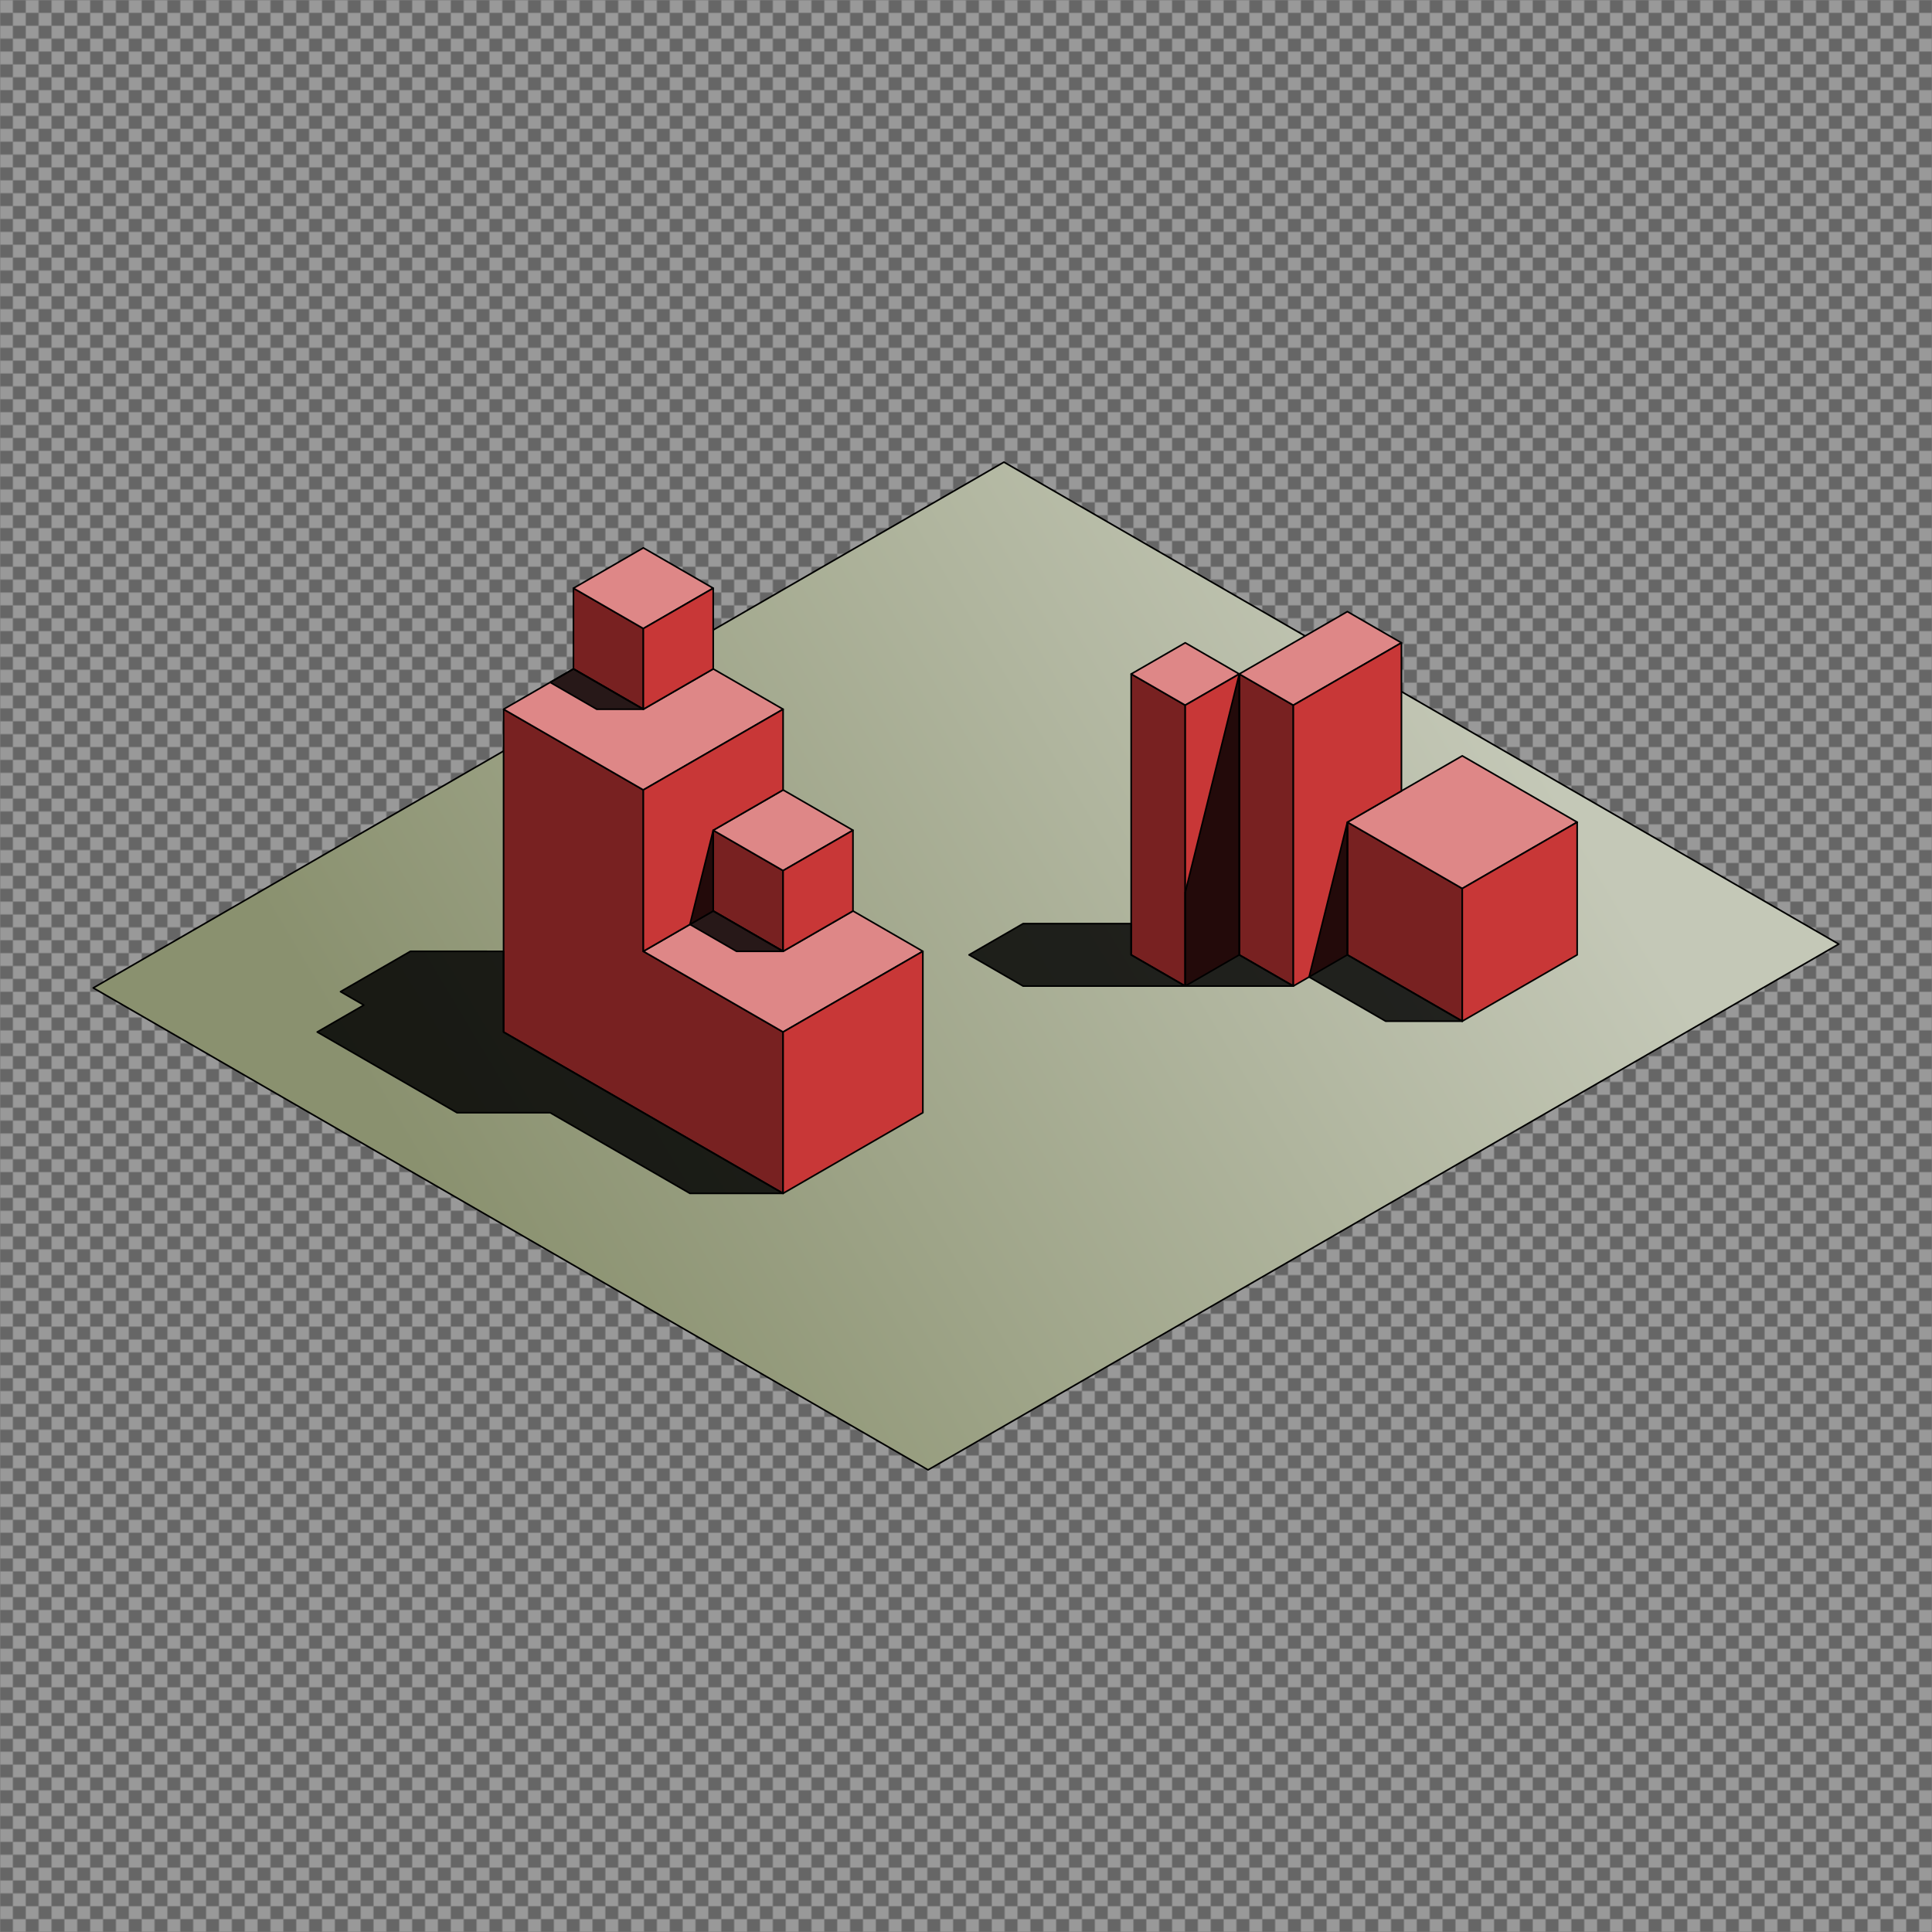 <?xml version="1.0" encoding="UTF-8"?>
<svg version="1.1" viewBox="0 0 1200 1200" xmlns="http://www.w3.org/2000/svg" xmlns:xlink="http://www.w3.org/1999/xlink">
<defs>
<pattern id="a" xlink:href="#b" patternTransform="translate(0 1184)"/>
<pattern id="b" width="16" height="16" patternTransform="translate(0 1584)" patternUnits="userSpaceOnUse">
<g transform="translate(0 -1584)">
<path d="m8 1584h8v8l-8 8h-8v-8z" color="#ffffff" color-rendering="auto" fill="#666" image-rendering="auto" shape-rendering="auto" solid-color="#ffffff" style="isolation:auto;mix-blend-mode:normal"/>
<path d="m16 1592v8h-8v-16h-8v8z" color="#ffffff" color-rendering="auto" fill="#999" image-rendering="auto" shape-rendering="auto" solid-color="#ffffff" style="isolation:auto;mix-blend-mode:normal"/>
</g>
</pattern>
<linearGradient id="c" x1="428.54" x2="224.82" y1="513.52" y2="635.27" gradientTransform="matrix(3.072 0 0 3.072 -381.04 -1141.3)" gradientUnits="userSpaceOnUse">
<stop stop-color="#c4c8b7" offset="0"/>
<stop stop-color="#8a916f" offset="1"/>
</linearGradient>
</defs>
<path d="m0 1.1369e-13h1200v1200h-1200z" color="#ffffff" color-rendering="auto" fill="url(#a)" image-rendering="auto" shape-rendering="auto" solid-color="#ffffff" style="isolation:auto;mix-blend-mode:normal"/>
<path d="m57.922 613.61 518.51 299.36 565.65-326.58-518.51-299.36z" fill="url(#c)" stroke="#000" stroke-linecap="round" stroke-linejoin="round"/>
<path d="m702.6 593.08v-174.44l33.571 19.382v174.44zm134.28-82.402 71.362 41.201v82.402l-71.362-41.201zm-67.141 82.402v-174.44l33.571 19.382v174.44zm-413.55-177.61v-50.117l43.403 25.058v50.117zm86.805 150.35v-50.117l43.403 25.058v50.117zm-130.21-125.29v200.47l173.61 100.23v-100.23l-86.805-50.117v-100.23z" fill="#782121" stroke="#000" stroke-linecap="round" stroke-linejoin="round"/>
<path d="m736.17 399.25 33.571 19.382-33.571 19.382-33.571-19.382zm172.07 152.62-71.362-41.201 71.362-41.201 71.362 41.201zm-71.362-172 33.571 19.382-67.142 38.764-33.571-19.382zm-437.29-39.582 43.403 25.059-43.403 25.058-43.403-25.058zm86.805 150.35 43.403 25.059-43.403 25.058-43.403-25.058zm-43.403 75.176 43.403 25.059 43.403-25.059 43.403 25.059-86.805 50.117-86.805-50.117zm-43.403-75.176-86.805-50.117 43.403-25.059 43.403 25.059 43.403-25.059 43.403 25.058z" fill="#de8787" stroke="#000" stroke-linecap="round" stroke-linejoin="round"/>
<path d="m803.31 612.46 2.6009e-5 -174.44 67.141-38.764v92.037l-33.571 19.382v82.402zm-67.141-1.2556e-5v-174.44l33.571-19.382v174.44zm172.07-60.583 71.362-41.201v82.402l-71.362 41.201zm-508.65-111.35v-50.117l43.403-25.058v50.117zm86.805 150.35v-50.117l43.403-25.058v50.117zm86.805 1.1277e-6v100.23l-86.805 50.117v-100.23zm-173.61 0 43.403-25.059-3.5594e-6 -50.117 43.403-25.059-1.0057e-6 -50.117-86.805 50.117z" fill="#c83737" stroke="#000" stroke-linecap="round" stroke-linejoin="round"/>
<path d="m860.67 634.28-47.575-27.467 23.787-96.136v82.402l71.362 41.201zm-124.5-21.819h-100.71l-33.571-19.382 33.571-19.382 67.142-2.7384e-5 -1.12e-5 19.382zm67.141-1.3178e-5 -67.141 1.5504e-5 -1.9898e-5 -58.146 33.571-135.67v174.44zm-548.4-21.581-43.403 25.059 14.467 8.353-28.935 16.706 86.805 50.117 57.87 4.7147e-6 86.805 50.117h57.87l-173.61-100.23-0.001-50.117zm144.68-150.35-28.935 4.2009e-9 -28.935-16.706 14.468-8.353zm86.805 150.35-28.935-3.4851e-6 -28.935-16.706 14.468-58.47-5.0111e-5 50.117z" fill-opacity=".824" stroke="#000" stroke-linecap="round" stroke-linejoin="round"/>
</svg>
